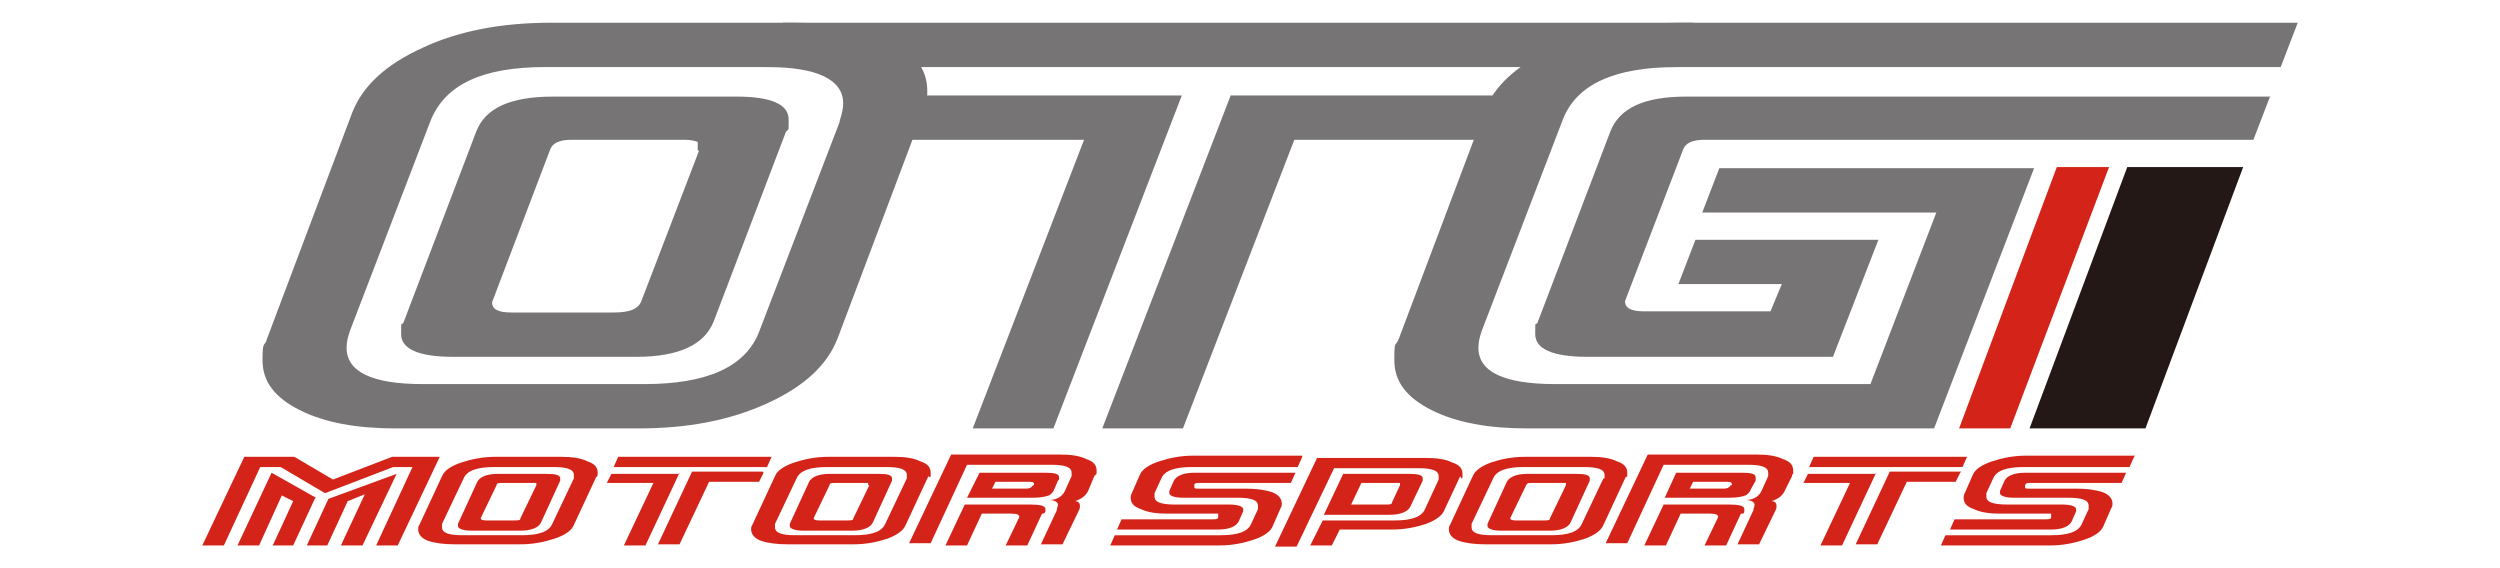 <?xml version="1.0" encoding="UTF-8"?>
<svg xmlns="http://www.w3.org/2000/svg" id="_レイヤー_1" version="1.1" viewBox="0 0 220 50">
  <defs>
    <style>
      .st0 {
        fill: #d42419;
      }

      .st1 {
        fill: #231815;
      }

      .st2 {
        fill: #767475;
      }
    </style>
  </defs>
  <g id="_レイヤー_11">
    <polygon class="st0" points="172.4 37.7 176.9 37.7 185.6 14.7 181 14.7 172.4 37.7"></polygon>
    <polygon class="st1" points="178.6 37.7 188.8 37.7 197.4 14.7 187.2 14.7 178.6 37.7"></polygon>
    <path class="st2" d="M81.2,9.9l-7.5,19.9c-.9,2.3-2.9,4.2-6.2,5.7-3.3,1.5-7,2.2-11.3,2.2h-21.4c-3.4,0-6.2-.5-8.4-1.6-2.2-1.1-3.3-2.5-3.3-4.4s.2-1.1.4-1.9l7.5-19.9c.9-2.3,2.9-4.2,6.2-5.7,3.2-1.5,7-2.2,11.3-2.2h21.4c3.4,0,6.2.5,8.4,1.6,2.2,1,3.3,2.5,3.3,4.4s-.1,1.2-.4,1.9c0,0,0,0,0,0ZM73.9,10.6c.2-.6.3-1.1.3-1.5,0-2.1-2.3-3.2-6.7-3.2h-19.5c-5.5,0-8.8,1.5-10.1,4.7l-7.1,18.5c-.2.6-.3,1-.3,1.5,0,2.1,2.2,3.2,6.7,3.2h19.5c5.5,0,8.9-1.5,10.1-4.6,0,0,7.1-18.5,7.1-18.5ZM69.2,11.5l-6.4,16.8c-.8,2-3,3.1-6.8,3.1h-16.1c-3.1,0-4.6-.7-4.6-2s0-.7.2-1l6.4-16.8c.8-2.1,3-3.1,6.8-3.1h16.1c3.1,0,4.6.7,4.6,2s0,.7-.2,1.1h0ZM61.4,13.2c0-.2,0-.4,0-.7-.2-.1-.6-.2-1.2-.2h-9.9c-1.1,0-1.7.3-1.9.9l-5.1,13.4c0,.6.5.9,1.7.9h9c1.4,0,2.1-.3,2.4-.9l5.1-13.3s0,0,0,0Z"></path>
    <path class="st2" d="M104,8.4l-11.3,29.3h-7.1l9.8-25.4h-15.3l1.5-3.9h22.4ZM149,2l-1.4,3.9h-80.2l1.5-3.9h80.1ZM131.6,8.4l-1.5,3.9h-16.2l-9.8,25.4h-7.1l11.3-29.3h23.3s0,0,0,0Z"></path>
    <path class="st2" d="M202.2,2l-1.5,3.9h-53.1c-5.5,0-8.9,1.5-10.1,4.7l-7.1,18.5c-.2.6-.3,1-.3,1.5,0,2.1,2.2,3.2,6.8,3.2h27.7l5.8-15.1h-20.6l1.5-3.9h27.7l-8.8,22.9h-35.8c-3.4,0-6.2-.5-8.4-1.6-2.2-1.1-3.3-2.5-3.3-4.4s.1-1.1.4-1.9l7.5-19.9c.8-2.3,2.9-4.2,6.2-5.7,3.3-1.5,7-2.2,11.3-2.2h54.1,0s0,0,0,0ZM199.8,8.4l-1.5,3.9h-48.3c-1.1,0-1.7.3-1.9.9l-5.1,13.3c0,.6.5.9,1.7.9h11.1l1-2.4h-9.1l1.5-3.9h16.1l-4,10.3h-21.6c-3.1,0-4.6-.7-4.6-2s0-.7.2-1l6.4-16.8c.8-2.1,3-3.1,6.7-3.1h51.4s0,0,0,0Z"></path>
    <path class="st0" d="M38.7,40.2l-3.7,7.8h-1.9l3.2-6.9h-1.7l-6,2.3-3.9-2.3h-1.8l-3.2,6.9h-1.9l3.7-7.8h4.4l3.4,2,5.2-2h4.2,0ZM27.7,43.9l-1.9,4.1h-1.8l1.8-3.9-1-.5-2,4.4h-1.9l3-6.4,3.9,2.2s0,0,0,0ZM34.9,41.7l-3,6.3h-1.9l2.1-4.5-1.5.6-1.8,3.9h-1.8l1.9-4.1,6-2.2Z"></path>
    <path class="st0" d="M52.5,41.9l-2,4.3c-.2.5-.8.9-1.7,1.2-.9.3-1.9.5-3,.5h-5.8c-.9,0-1.7-.1-2.3-.3-.6-.2-.9-.6-.9-1,0-.1,0-.3.1-.4l2-4.3c.2-.5.8-.9,1.7-1.2.9-.3,1.9-.5,3-.5h5.8c.9,0,1.7.1,2.3.4.6.2.9.5.9,1,0,.1,0,.3-.1.4,0,0,0,0,0,0ZM50.5,42.1c0-.1,0-.2,0-.3,0-.5-.6-.7-1.8-.7h-5.2c-1.5,0-2.4.3-2.7,1l-1.9,4c0,.1,0,.2,0,.3,0,.5.6.7,1.8.7h5.2c1.5,0,2.4-.3,2.7-1l1.9-4s0,0,0,0ZM49.3,42.3l-1.7,3.7c-.2.4-.8.7-1.8.7h-4.3c-.8,0-1.2-.2-1.2-.4,0,0,0-.1,0-.2l1.7-3.7c.2-.4.8-.7,1.8-.7h4.3c.8,0,1.2.1,1.2.4s0,.1,0,.2c0,0,0,0,0,0ZM47.2,42.7s0-.1,0-.2c0,0-.2,0-.3,0h-2.7c-.3,0-.5,0-.5.2l-1.4,2.9c0,.1.1.2.5.2h2.4c.4,0,.6,0,.6-.2l1.4-2.9s0,0,0,0Z"></path>
    <path class="st0" d="M59.8,41.6l-3,6.4h-1.9l2.6-5.5h-4.1l.4-.8s6,0,6,0ZM67.9,40.2l-.4.9h-13.5l.4-.9s13.4,0,13.4,0ZM67.2,41.6l-.4.8h-4.4l-2.6,5.5h-1.9l3-6.4s6.2,0,6.2,0Z"></path>
    <path class="st0" d="M81.7,41.9l-2,4.3c-.2.5-.8.9-1.6,1.2-.9.3-1.9.5-3,.5h-5.8c-.9,0-1.7-.1-2.3-.3-.6-.2-.9-.6-.9-1,0-.1,0-.3.1-.4l2-4.3c.2-.5.8-.9,1.7-1.2.9-.3,1.9-.5,3-.5h5.8c.9,0,1.7.1,2.3.4.6.2.9.5.9,1s0,.3-.1.4c0,0,0,0,0,0ZM79.8,42.1c0-.1,0-.2,0-.3,0-.5-.6-.7-1.8-.7h-5.2c-1.5,0-2.4.3-2.7,1l-1.9,4c0,.1,0,.2,0,.3,0,.5.6.7,1.8.7h5.2c1.5,0,2.4-.3,2.7-1,0,0,1.9-4,1.9-4ZM78.5,42.3l-1.7,3.7c-.2.4-.8.7-1.8.7h-4.3c-.8,0-1.2-.2-1.2-.4s0-.1,0-.2l1.7-3.7c.2-.4.8-.7,1.8-.7h4.3c.8,0,1.2.1,1.2.4s0,.1,0,.2c0,0,0,0,0,0ZM76.4,42.7s0-.1,0-.2c0,0-.2,0-.3,0h-2.6c-.3,0-.5,0-.5.2l-1.4,2.9c0,.1.1.2.5.2h2.4c.4,0,.6,0,.6-.2l1.4-2.9s0,0,0,0Z"></path>
    <path class="st0" d="M96.3,41.9l-.5,1.2c-.2.5-.6.8-1.2,1,.4,0,.5.3.4.7l-1.5,3.1h-1.9l1.4-3c0-.2.1-.3.1-.5,0-.2-.3-.4-.8-.4.8,0,1.3-.4,1.5-1l.5-1.1c0-.1,0-.2,0-.3,0-.5-.6-.7-1.8-.7h-7.4l-3.2,6.9h-1.9l3.7-7.8h9.6c.9,0,1.7.1,2.3.4.6.2.9.5.9,1s0,.2-.1.4c0,0,0,0,0,0ZM91.7,45.2l-1.3,2.8h-1.9l1.2-2.5c0-.2-.2-.3-.7-.3h-2.6l-1.3,2.8h-1.9l1.7-3.6h5.8c.8,0,1.3.1,1.3.4s0,.3-.2.4h0ZM93.1,42.3l-.3.7c-.1.3-.3.5-.5.6-.3.1-.7.2-1.4.2h-5.8l1.1-2.2h5.8c.8,0,1.2.1,1.2.4s0,.1,0,.2c0,0,0,0,0,0ZM91,42.7c0-.2,0-.3-.4-.3h-3l-.3.6h3c.3,0,.5-.1.6-.3h0Z"></path>
    <path class="st0" d="M114,41.6l-.4.9h-8c-.3,0-.5,0-.5.2h0c0,.3,0,.3.4.3h4.1c.9,0,1.7.1,2.3.3.6.2.9.6.9,1,0,.1,0,.3-.1.4l-.7,1.6c-.2.5-.8.9-1.7,1.2-.9.3-1.9.5-3,.5h-9.6l.4-.9h9.3c1.5,0,2.4-.3,2.7-1l.6-1.3c0-.1,0-.2,0-.3,0-.5-.6-.7-1.8-.7h-4.8c-.8,0-1.2-.2-1.2-.4s0-.1,0-.2l.4-.9c.2-.4.8-.7,1.8-.7,0,0,8.9,0,8.9,0ZM114.6,40.2l-.4.9h-9.3c-1.5,0-2.4.3-2.7,1l-.6,1.3c0,.1,0,.2,0,.3,0,.5.6.7,1.8.7h4.8c.8,0,1.2.2,1.2.4,0,0,0,.2,0,.2l-.4.9c-.2.4-.8.7-1.8.7h-8.9l.4-.9h7.9c.4,0,.6,0,.6-.2h0c0-.2,0-.2,0-.3,0,0-.1,0-.3,0h-4.2c-.9,0-1.7-.1-2.3-.4-.6-.2-.9-.5-.9-1,0-.1,0-.2.1-.4l.7-1.6c.2-.5.8-.9,1.7-1.2.9-.3,1.9-.5,3-.5h9.6s0,0,0,0Z"></path>
    <path class="st0" d="M128.5,41.9l-1.4,3c-.2.5-.8.9-1.6,1.2-.9.3-1.9.5-3,.5h-4.6l-.7,1.4h-1.9l1.1-2.2h6.3c1.5,0,2.4-.3,2.7-1l1.2-2.6c0-.1,0-.2,0-.3,0-.5-.6-.7-1.8-.7h-7.4l-3.3,6.9h-1.9l3.7-7.8h9.6c.9,0,1.7.1,2.3.4.6.2.9.5.9,1s0,.3-.1.4h0ZM125.2,42.3l-1.1,2.3c-.2.4-.8.7-1.8.7h-5.8l1.7-3.6h5.8c.8,0,1.2.1,1.2.4,0,0,0,.1,0,.2h0ZM123.2,42.7s0-.1,0-.2c0,0-.2,0-.3,0h-3.1l-.9,1.9h3c.4,0,.6,0,.6-.2l.7-1.5h0Z"></path>
    <path class="st0" d="M143.1,41.9l-2,4.3c-.2.5-.8.9-1.6,1.2-.9.3-1.9.5-3,.5h-5.8c-.9,0-1.7-.1-2.3-.3-.6-.2-.9-.6-.9-1,0-.1,0-.3.1-.4l2-4.3c.2-.5.8-.9,1.6-1.2.9-.3,1.9-.5,3-.5h5.8c.9,0,1.7.1,2.3.4.6.2.9.5.9,1s0,.3-.1.4h0s0,0,0,0ZM141.2,42.1c0-.1,0-.2,0-.3,0-.5-.6-.7-1.8-.7h-5.3c-1.5,0-2.4.3-2.7,1l-1.9,4c0,.1,0,.2,0,.3,0,.5.6.7,1.8.7h5.2c1.5,0,2.4-.3,2.7-1,0,0,1.9-4,1.9-4ZM139.9,42.3l-1.7,3.7c-.2.4-.8.7-1.8.7h-4.3c-.8,0-1.2-.2-1.2-.4s0-.1,0-.2l1.7-3.7c.2-.4.8-.7,1.8-.7h4.3c.8,0,1.2.1,1.2.4s0,.1,0,.2h0ZM137.8,42.7s0-.1,0-.2c0,0-.2,0-.3,0h-2.7c-.3,0-.4,0-.5.2l-1.4,2.9c0,.1.1.2.5.2h2.4c.4,0,.6,0,.6-.2l1.4-2.9h0Z"></path>
    <path class="st0" d="M157.7,41.9l-.6,1.2c-.2.5-.6.8-1.2,1,.4,0,.5.3.4.7l-1.5,3.1h-1.9l1.4-3c0-.2.1-.3.1-.5,0-.2-.3-.4-.8-.4.8,0,1.3-.4,1.5-1l.5-1.1c0-.1,0-.2,0-.3,0-.5-.6-.7-1.8-.7h-7.4l-3.2,6.9h-1.9l3.7-7.8h9.6c.9,0,1.7.1,2.3.4.6.2.9.5.9,1s0,.2-.1.4c0,0,0,0,0,0ZM153.2,45.2l-1.3,2.8h-1.9l1.2-2.5c0-.2-.2-.3-.7-.3h-2.6l-1.3,2.8h-1.9l1.7-3.6h5.8c.8,0,1.3.1,1.3.4s0,.3-.1.4h0ZM154.5,42.3l-.4.7c-.1.3-.3.5-.5.6-.3.1-.7.2-1.4.2h-5.7l1-2.2h5.8c.8,0,1.2.1,1.2.4,0,0,0,.1,0,.2h0s0,0,0,0ZM152.4,42.7c0-.2,0-.3-.4-.3h-3l-.3.6h3c.3,0,.5-.1.6-.3h0Z"></path>
    <path class="st0" d="M165.1,41.6l-3,6.4h-1.9l2.6-5.5h-4.1l.4-.8h6ZM173.1,40.2l-.4.9h-13.5l.4-.9h13.4ZM172.5,41.6l-.4.8h-4.3l-2.6,5.5h-1.9l3-6.4h6.3Z"></path>
    <path class="st0" d="M187.1,41.6l-.4.9h-8c-.3,0-.4,0-.5.2h0c0,.3,0,.3.4.3h4.1c.9,0,1.7.1,2.3.3.6.2.9.6.9,1,0,.1,0,.3-.1.4l-.7,1.6c-.2.5-.8.9-1.7,1.2-.9.3-1.9.5-3,.5h-9.6l.4-.9h9.3c1.5,0,2.4-.3,2.7-1l.6-1.3c0-.1,0-.2,0-.3,0-.5-.6-.7-1.8-.7h-4.8c-.8,0-1.2-.2-1.2-.4,0,0,0-.1,0-.2l.4-.9c.2-.4.8-.7,1.8-.7h8.9s0,0,0,0ZM187.8,40.2l-.4.9h-9.3c-1.5,0-2.4.3-2.7,1l-.6,1.3c0,.1,0,.2,0,.3,0,.5.6.7,1.9.7h4.8c.8,0,1.2.2,1.2.4,0,0,0,.2,0,.2l-.4.9c-.2.4-.8.7-1.8.7h-8.9l.4-.9h7.9c.4,0,.6,0,.6-.2h0c0-.2,0-.2,0-.3,0,0-.2,0-.3,0h-4.2c-.9,0-1.7-.1-2.3-.4-.6-.2-.9-.5-.9-1,0-.1,0-.2.1-.4l.7-1.6c.2-.5.8-.9,1.7-1.2.9-.3,1.9-.5,3-.5h9.6Z"></path>
  </g>
</svg>
